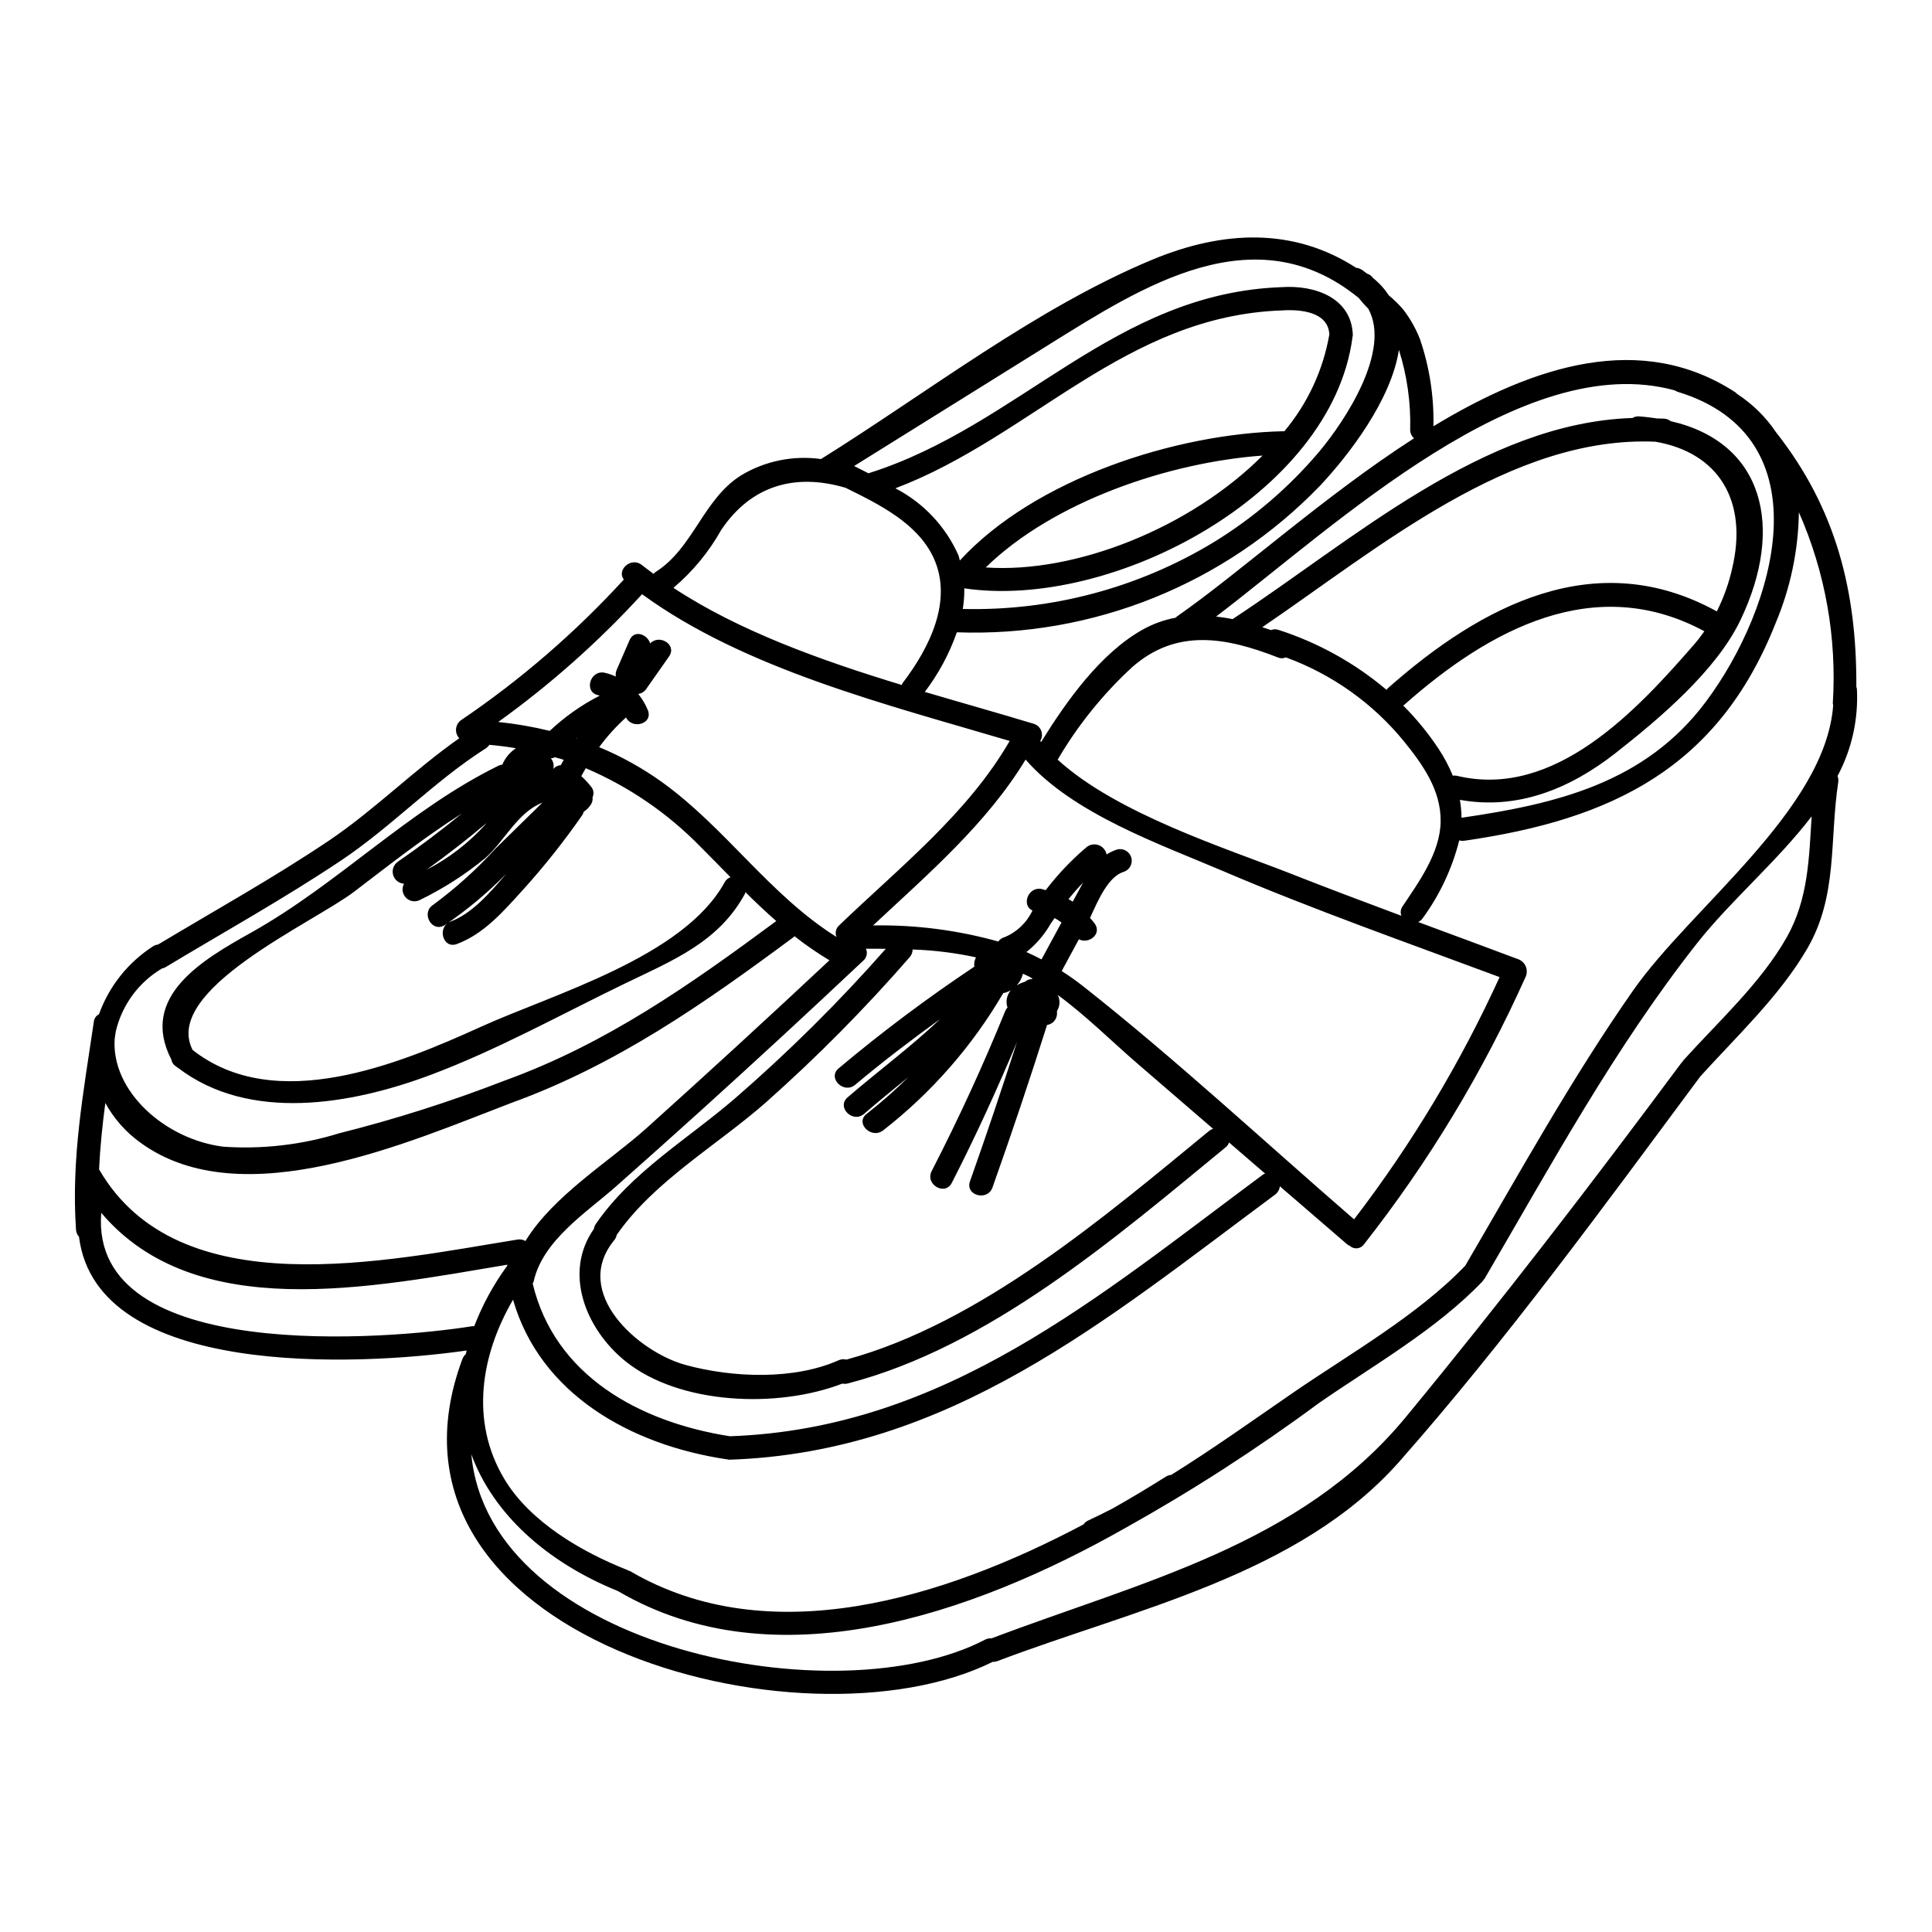 <?xml version="1.0" encoding="UTF-8"?>
<!-- Uploaded to: SVG Repo, www.svgrepo.com, Generator: SVG Repo Mixer Tools -->
<svg fill="#000000" width="800px" height="800px" version="1.1" viewBox="144 144 512 512" xmlns="http://www.w3.org/2000/svg">
 <path d="m636.09 326.51c-0.031-0.176-0.078-0.352-0.141-0.523 0.133-25.301-5.394-47.273-21.254-67.391-2.715-4.055-6.227-7.519-10.32-10.184-0.125-0.145-0.266-0.277-0.418-0.395-24.957-16.312-53.371-7.238-80.086 8.949v0.004c0.18-7.824-1.02-15.617-3.539-23.027-1.09-2.812-2.574-5.453-4.41-7.848-1.168-1.383-2.461-2.656-3.856-3.805-1.156-1.758-2.578-3.32-4.219-4.633-0.371-0.555-0.93-0.961-1.574-1.141-0.516-0.363-0.938-0.754-1.508-1.098-0.41-0.25-0.879-0.398-1.359-0.434-16.531-10.707-35.18-10.016-54.051-2.164-30.855 12.852-59.469 35.176-87.781 52.832-7.328-1.023-14.789 0.492-21.137 4.297-10.141 6.352-12.707 19.379-22.746 25.66-0.18 0.137-0.348 0.293-0.496 0.465-1.027-0.789-2.078-1.52-3.062-2.316-2.859-2.32-6.797 1.297-4.812 3.828-12.863 14.051-27.328 26.551-43.098 37.238-0.766 0.531-1.262 1.367-1.359 2.293-0.102 0.926 0.207 1.848 0.844 2.527-12 8.406-22.332 18.895-34.523 27.117-14.625 9.84-30.172 18.477-45.301 27.551v0.004c-0.484 0.043-0.953 0.211-1.355 0.484-6.613 4.269-11.637 10.59-14.301 17.992-0.766 0.375-1.281 1.121-1.359 1.969-2.754 18.723-6.027 36.066-4.723 55.188 0.055 0.672 0.332 1.305 0.789 1.801 4.672 37.539 73.816 34.289 102.73 30.148-0.078 0.32-0.137 0.637-0.211 0.957h-0.004c-0.402 0.34-0.711 0.781-0.898 1.273-27.469 73.602 89.867 105.46 140.55 80.266v0.004c0.434 0.027 0.871-0.043 1.273-0.207 36.523-13.855 79.953-22.754 106.59-52.992 28.391-32.227 54.039-67.465 79.629-101.92 9.703-10.738 20.957-21.223 28.297-33.801 8.211-14.059 5.902-28.668 8.266-44.215 0.078-0.543 0.012-1.098-0.188-1.609 3.789-7.102 5.562-15.109 5.129-23.148zm-48.211-79.043c0.203 0.141 0.422 0.258 0.652 0.348 39.406 11.953 26.082 57.332 7.559 82.133-16.102 21.555-39.629 27.109-64.781 30.766h-0.004c-0.004-1.594-0.145-3.18-0.418-4.75 15.199 2.754 29.145-2.883 41.277-12.41 11.414-8.965 26.633-21.746 33.082-35.234 11.754-24.578 6.199-47.078-18.5-52.711-0.469-0.383-1.043-0.613-1.648-0.664-0.668-0.051-1.324 0-1.969-0.051-1.555-0.23-3.148-0.441-4.824-0.547-0.586-0.043-1.168 0.105-1.66 0.422-39.559 1.266-74.277 32.5-105.86 53.207-0.043 0.027-0.059 0.07-0.098 0.098-1.465-0.297-2.934-0.516-4.402-0.68 31.891-24.293 81.238-71.082 121.59-59.926zm-214.4 147.95c1.754 0 3.512 0 5.269 0.023-12.453 14.137-25.848 27.418-40.09 39.754-12.465 10.719-27.344 19.445-36.758 33.176-0.27 0.387-0.445 0.828-0.504 1.293-8.168 11.613-2.199 26.527 8.293 35.031 14.348 11.621 40.465 12.594 57.547 5.969 0.473 0.102 0.965 0.09 1.434-0.031 37.48-9.715 70.793-38.473 100.17-62.609 0.402-0.328 0.707-0.766 0.871-1.258 3.184 2.746 6.367 5.492 9.555 8.238-0.184 0.062-0.359 0.145-0.527 0.246-43.645 32.363-84.398 67.383-141.3 69.371-24.082-3.769-46.445-16.109-52.27-40.465 0.105-0.18 0.191-0.371 0.258-0.57 2.453-10.949 14.086-18.316 21.891-25.227 7.383-6.527 14.73-13.098 22.043-19.703 14.617-13.211 29.094-26.574 43.438-40.094v0.004c0.902-0.781 1.18-2.062 0.684-3.148zm-2.859 36.07c7.281-6.125 14.84-11.863 22.535-17.43-7.766 7.391-16.664 13.957-24.531 20.754-3.016 2.606 1.375 6.961 4.367 4.371 3.785-3.269 7.754-6.481 11.719-9.734l-0.004 0.004c-3.488 3.461-7.176 6.715-11.043 9.742-3.148 2.438 1.262 6.781 4.371 4.371v0.004c12.832-9.992 23.633-22.34 31.832-36.383 0.707-0.137 1.387-0.391 2.012-0.75-0.699 0.82-1.098 1.852-1.129 2.926-0.016 0.555 0.066 1.109 0.25 1.633-0.238 0.258-0.434 0.551-0.574 0.875-5.875 14.453-12.383 28.613-19.52 42.477-1.816 3.543 3.519 6.668 5.336 3.121 6.258-12.203 11.934-24.648 17.254-37.266-3.981 12.344-8.098 24.637-12.438 36.855-1.336 3.754 4.637 5.371 5.961 1.645 5.07-14.277 9.895-28.637 14.465-43.074 1.492-0.211 2.613-1.473 2.637-2.981v-0.75c0.812-1.277 0.883-2.891 0.184-4.234 7.504 5.488 14.383 12.383 21.188 18.246l19.98 17.227-0.004 0.004c-0.363 0.117-0.707 0.301-1.008 0.539-27.688 22.742-60.699 50.969-96.137 60.625-0.676-0.176-1.391-0.121-2.031 0.16-11.867 5.293-28.176 4.676-40.66 1.246-12.484-3.43-30.309-19.137-18.84-33.062 0.332-0.406 0.559-0.891 0.652-1.406 9.938-14.301 26.719-23.781 39.66-35.207v-0.004c13.477-11.969 26.164-24.797 37.996-38.395 0.488-0.555 0.758-1.27 0.75-2.008 5.648 0.184 11.27 0.879 16.793 2.078-0.195 0.414-0.34 0.844-0.434 1.293-0.051 0.391-0.051 0.789 0 1.18-12.473 8.312-24.473 17.305-35.953 26.938-3.059 2.551 1.336 6.902 4.363 4.371zm46.262-28.59c0.227 0.125 0.445 0.277 0.672 0.395v0.168-0.004c-0.707-0.004-1.387 0.246-1.918 0.711-0.773 0.219-1.512 0.543-2.195 0.969 0.805-0.871 1.371-1.938 1.645-3.09 0.59 0.285 1.203 0.52 1.793 0.836zm-0.883-6.578v-0.004c2.613-2.082 4.809-4.644 6.461-7.551 0.324-0.508 0.68-0.977 1.016-1.473 0.641 0.348 1.254 0.742 1.836 1.18l-5.301 9.777c-1.332-0.703-2.668-1.352-4.012-1.945zm15.098 9.082c-1.898-1.496-3.809-2.824-5.734-4.066l4.555-8.422c2.496 1.367 6.164-1.281 4.227-4.109-0.395-0.559-0.859-1.023-1.281-1.543 2.082-4.496 4.754-10.941 8.914-12.203h-0.004c1.582-0.508 2.481-2.168 2.039-3.766-0.441-1.602-2.066-2.566-3.684-2.191-1.012 0.312-1.98 0.766-2.871 1.336-0.223-1.137-1.023-2.074-2.109-2.469-1.09-0.395-2.309-0.188-3.207 0.543-4.004 3.394-7.629 7.211-10.816 11.383-0.395-0.086-0.789-0.254-1.18-0.324-3.621-0.578-5.258 4.481-2.328 5.703-1.484 3.211-4.129 5.742-7.402 7.086-0.672 0.168-1.258 0.582-1.645 1.156-10.801-3.027-21.988-4.465-33.207-4.266 14.531-13.566 30.105-26.934 40.434-43.953 12.484 14.367 35.734 22.465 52.168 29.48 24.098 10.293 48.895 19.02 73.449 28.164v-0.004c-10.398 22.785-23.336 44.324-38.57 64.203-23.801-20.605-47.062-42.258-71.746-61.738zm-3.938-23.117c1.227-1.52 2.519-2.984 3.879-4.398-0.434 0.789-0.859 1.574-1.289 2.363l-1.469 2.703c-0.332-0.246-0.727-0.441-1.121-0.668zm88.23 4.41c-9.84-3.66-19.625-7.356-29.375-11.191-16.805-6.606-46.051-15.828-61.719-30.188 5.328-9.102 11.98-17.359 19.738-24.508 11.809-10.395 24.961-7.914 38.656-2.566 0.664 0.289 1.418 0.277 2.074-0.031 12.227 4.465 23.031 12.137 31.27 22.215 4.941 6.106 9.898 12.961 9.75 21.363-0.148 8.219-5.715 15.859-10.078 22.387l0.004 0.004c-0.535 0.727-0.656 1.68-0.32 2.516zm-36.867-76.484c30.785-20.922 65.93-50.836 104.19-49.152 16.926 2.922 24.605 15.895 20.293 33.738h0.004c-0.887 3.891-2.242 7.66-4.035 11.227-31.996-17.629-62.34-1.645-87.219 20.402-0.109 0.125-0.211 0.254-0.301 0.395-8.426-7.121-18.168-12.523-28.668-15.906-0.633-0.219-1.324-0.195-1.941 0.066-0.77-0.258-1.547-0.516-2.324-0.77zm46.645 32.121c-2.723-4.09-5.844-7.898-9.316-11.371 0.09-0.047 0.18-0.098 0.262-0.152 22.504-19.949 50.496-35.207 79.562-19.52-0.789 1.078-1.551 2.156-2.496 3.246-15.289 17.609-37.098 41.285-63.051 35.066h0.004c-0.371-0.082-0.754-0.098-1.129-0.043-1.035-2.531-2.32-4.949-3.836-7.227zm-10.441-105.61c2.172 6.848 3.184 14.016 2.984 21.199 0.004 0.855 0.379 1.668 1.027 2.227-23.898 15.375-46.137 35.594-62.898 47.266h0.004c-0.094 0.09-0.184 0.184-0.27 0.281-3.106 0.574-6.094 1.66-8.848 3.211-11.141 6.297-20.043 18.812-26.824 29.742-0.078-0.098-0.145-0.195-0.219-0.293 0.496-0.809 0.586-1.801 0.25-2.691-0.336-0.887-1.062-1.566-1.973-1.848-9.055-2.754-18.848-5.488-28.875-8.453 3.637-4.793 6.5-10.121 8.492-15.797 36.117 1.309 71.09-12.793 96.195-38.789 7.688-8.18 18.93-22.789 20.953-36.055zm-116.36 55.82c-0.129-0.43-0.176-0.867-0.332-1.285l0.004-0.004c-3.379-7.688-9.293-13.988-16.75-17.848 36.086-13.676 60.926-45.703 102.41-47.137 4.723-0.32 12.27 0.25 12.594 6.352h0.004c-1.652 9.469-5.773 18.336-11.949 25.699-0.074-0.016-0.148-0.027-0.223-0.039-28.602 0.617-65.914 12.641-85.758 34.262zm80.227-27.809c-19.066 19.094-49.496 31.301-73.363 29.648 17.926-17.488 48.438-27.844 73.367-29.652zm-56.328-29.586c24.246-15.059 54.172-34.59 81.711-12.266l0.051 0.027c0.801 1.016 1.66 1.984 2.578 2.894 6.129 11.102-6.098 29.625-12.914 37.785v0.004c-8 9.488-17.473 17.629-28.055 24.109-20.016 12.129-43.09 18.262-66.484 17.676 0.289-1.805 0.422-3.633 0.395-5.461 39.164 5.801 97.262-24.891 102.85-66.371v-0.113-0.004c0.066-0.23 0.105-0.469 0.117-0.707-0.395-9.934-10.234-13.211-18.785-12.625-44.426 1.531-69.527 36.672-109.38 49.262-0.062 0.02-0.094 0.062-0.156 0.086-1.301-0.668-2.586-1.312-3.848-1.941 17.293-10.793 34.605-21.578 51.926-32.355zm-87.133 49.285c7.906-11.773 19.57-15.121 32.957-11.16 8.781 4.328 19.074 9.355 23.316 18.551 5.246 11.359-1.18 23.988-8.148 33.117-0.117 0.184-0.211 0.383-0.277 0.586-21.348-6.496-43.164-14.297-60.512-25.742 5.102-4.32 9.395-9.52 12.664-15.352zm-20.977 17.031c27.191 19.883 65.336 29.375 97.418 38.895-11.066 19.199-29.387 33.676-45.188 48.871-0.871 0.77-1.152 2.004-0.707 3.074-17.711-11.117-29.293-28.809-46.168-40.984v-0.004c-5.203-3.731-10.812-6.859-16.727-9.316 2.102-2.859 4.488-5.496 7.121-7.871 1.625 3.285 7.207 1.719 5.797-1.895-0.633-1.559-1.496-3.019-2.562-4.328 0.867-0.121 1.641-0.609 2.129-1.336l6.039-8.605c2.191-3.121-2.59-6.023-5-3.441-0.73-2.434-4.211-3.746-5.453-0.902-1.145 2.641-2.293 5.285-3.445 7.922v0.008c-0.234 0.547-0.305 1.152-0.203 1.742-0.961-0.445-1.969-0.785-3.004-1.02-3.887-0.758-5.551 5.195-1.641 5.965 0.129 0.023 0.242 0.082 0.371 0.113-4.836 2.473-9.293 5.617-13.246 9.34-4.488-1.102-9.051-1.891-13.648-2.363 13.84-9.941 26.617-21.289 38.117-33.863zm-64.727 70.902c-1.117 0.781-1.617 2.184-1.246 3.496 0.367 1.312 1.523 2.246 2.883 2.332-0.664 1.219-0.453 2.731 0.523 3.719 0.973 0.988 2.481 1.223 3.711 0.578 6.188-3.004 12-6.731 17.316-11.098 5.094-4.516 8.508-12.059 15.055-14.656 0.051 0 0.078-0.062 0.129-0.086-4.184 4.106-8.371 8.207-12.559 12.309-4.988 5.481-10.504 10.457-16.477 14.848-3.324 2.16-0.23 7.516 3.121 5.34v0.004c5.883-3.984 11.344-8.547 16.309-13.629-4.141 4.828-8.984 10.539-14.77 12.691-3.695 1.379-2.098 7.356 1.641 5.965 7.266-2.707 12.441-8.777 17.551-14.391 5.648-6.246 10.887-12.852 15.688-19.77 0.184-0.277 0.316-0.586 0.395-0.91 0.785-0.5 1.445-1.172 1.934-1.965 0.344-0.551 0.48-1.203 0.395-1.848 0.395-0.832 0.32-1.809-0.191-2.574-0.832-1.09-1.762-2.106-2.781-3.027 0.363-0.727 0.789-1.406 1.18-2.109h0.004c11.367 4.852 21.668 11.895 30.312 20.73 2.727 2.723 5.383 5.461 8.043 8.16-0.664 0.227-1.219 0.699-1.547 1.32-10.824 19.836-45.398 29.598-64.648 38.336-21.617 9.812-54.367 23.402-76.359 6.117-8.133-15.902 31.879-33.617 42.805-41.934 9.445-7.199 18.641-14.438 28.543-20.723-5.465 4.484-11.117 8.742-16.957 12.773zm23.539-10.266-0.371 0.438c-4.426 4.887-9.695 8.938-15.555 11.957 5.469-3.926 10.777-8.059 15.926-12.395zm17.023-17.121c0.367-0.023 0.727-0.129 1.055-0.301 0.789 0.234 1.574 0.422 2.363 0.676-0.242 0.461-0.531 0.891-0.762 1.359v0.043h-0.004c-0.777 0.066-1.5 0.426-2.019 1.008 0.258-0.977 0.02-2.016-0.633-2.785zm6.691-5.269c0.09-0.07 0.188-0.137 0.281-0.211-0.059 0.086-0.121 0.164-0.18 0.246zm-122.28 79.512c0.098-0.633 0.191-1.262 0.289-1.902h-0.004c1.645-6.988 6.062-13.008 12.242-16.664 0.305-0.055 0.602-0.16 0.875-0.309 15.504-9.328 31.449-18.195 46.5-28.254 13.512-9.027 24.684-21.004 38.387-29.738v0.004c0.395-0.25 0.727-0.582 0.98-0.973 2.394 0.211 4.75 0.512 7.066 0.898-1.609 1.066-2.871 2.582-3.625 4.356-0.332 0.035-0.66 0.121-0.965 0.258-23.898 11.715-42.422 31.285-65.555 44.23-12.75 7.133-29.828 16.926-21.168 33.691 0.102 0.637 0.445 1.215 0.961 1.605 0.051 0.043 0.109 0.078 0.164 0.121 0.168 0.156 0.355 0.289 0.559 0.395 18.988 14.562 46.105 9.762 67.086 1.891 17.582-6.594 34.594-16.051 51.496-24.223 12.734-6.156 24.719-10.93 31.703-23.695 0.062-0.156 0.113-0.32 0.148-0.484 2.66 2.637 5.367 5.203 8.176 7.66-22.828 16.883-45.02 32.523-71.996 42.285v-0.004c-14.293 5.555-28.914 10.215-43.785 13.949-9.938 3.07-20.359 4.277-30.734 3.57-15.605-1.945-29.836-14.879-28.801-28.668zm-2.492 17.066c2.281 4.184 5.481 7.797 9.359 10.562 26.945 19.57 71.32-0.293 98.098-10.512 28.035-10.152 51.188-26.371 74.984-44.023 0.082-0.059 0.113-0.141 0.188-0.207l0.004-0.004c2.949 2.32 6.047 4.453 9.27 6.383-16.047 15.031-32.246 29.898-48.602 44.598-9.734 8.719-24.629 17.793-31.965 29.801h0.004c-0.629-0.371-1.367-0.508-2.086-0.395-34.727 5.598-89.816 17.875-110.91-18.598 0.281-5.922 0.887-11.758 1.66-17.605zm-1.078 29.125c24.941 29.461 71.262 19.824 107.65 13.742-0.059 0.152-0.105 0.305-0.145 0.465-0.051 0.062-0.113 0.086-0.16 0.152-3.492 4.836-6.348 10.105-8.492 15.672-0.152-0.008-0.305-0.008-0.457 0-21.941 3.543-101.61 10.215-98.395-30.027zm446.7-73.07c-6.844 12.133-18.145 22.371-27.43 32.668-0.094 0.125-0.172 0.258-0.242 0.395-0.086 0.066-0.168 0.137-0.242 0.215-23.676 31.883-47.855 63.371-73.125 93.996-27.945 33.852-69.938 43.48-109.71 58.562v0.004c-0.582-0.059-1.164 0.055-1.684 0.32-39.137 20.504-131.46 2.406-136.19-49.094 5.699 15.594 19.734 28.504 38.902 36.262l0.031 0.027c41.551 24.32 93.91 6.137 134.22-16.676h0.004c17.855-9.965 35.059-21.062 51.5-33.223 14.301-9.902 31.277-19.566 43.359-32.273v-0.004c0.062-0.09 0.121-0.184 0.176-0.281 0.113-0.105 0.215-0.219 0.309-0.344 17.711-30.309 34.539-61.266 56.316-88.91 8.926-11.332 21.293-21.746 30.379-33.652-0.695 11.012-0.871 21.895-6.574 32.008zm-40.797 14.223c-16.316 23.344-30.074 48.297-44.43 72.855-12.66 13.203-30.629 23.355-45.598 33.641-10.566 7.266-21.254 14.914-32.328 21.801v0.004c-0.496 0.031-0.977 0.188-1.398 0.457-4.445 2.797-9.129 5.613-13.988 8.367-2.203 1.141-4.426 2.246-6.668 3.285-0.477 0.215-0.879 0.562-1.16 1-37.246 19.715-83.355 33.941-120.17 12.395-0.172-0.082-0.355-0.141-0.543-0.184-0.074-0.035-0.117-0.098-0.195-0.125-12.098-4.773-25.82-12.75-32.629-24.156-9.133-15.289-6.184-32.859 2.332-47.473 7.18 24.965 31.113 38.477 56.543 42.285h0.129c0.227 0.066 0.457 0.105 0.691 0.117 58.344-1.969 99.633-36.914 144.56-70.227 0.73-0.527 1.199-1.336 1.293-2.231l17.891 15.426-0.004-0.004c0.203 0.152 0.422 0.273 0.656 0.367 0.523 0.48 1.23 0.719 1.941 0.648 0.707-0.07 1.355-0.438 1.777-1.016 17.152-21.82 31.559-45.668 42.902-71 0.359-0.848 0.363-1.805 0.02-2.656-0.348-0.852-1.02-1.531-1.871-1.887-8.875-3.32-17.758-6.625-26.656-9.906h0.004c0.492-0.234 0.918-0.598 1.223-1.051 4.516-6.176 7.793-13.168 9.656-20.59 0.449 0.129 0.922 0.16 1.383 0.09 39.094-5.602 67.262-19.285 82.438-57.605v0.004c3.938-9.324 6.039-19.32 6.188-29.441 7.012 15.918 10.094 33.293 8.988 50.652 0.016 0.188 0.051 0.375 0.098 0.559-2.102 27.699-37.598 53.434-53.074 75.598z"/>
</svg>